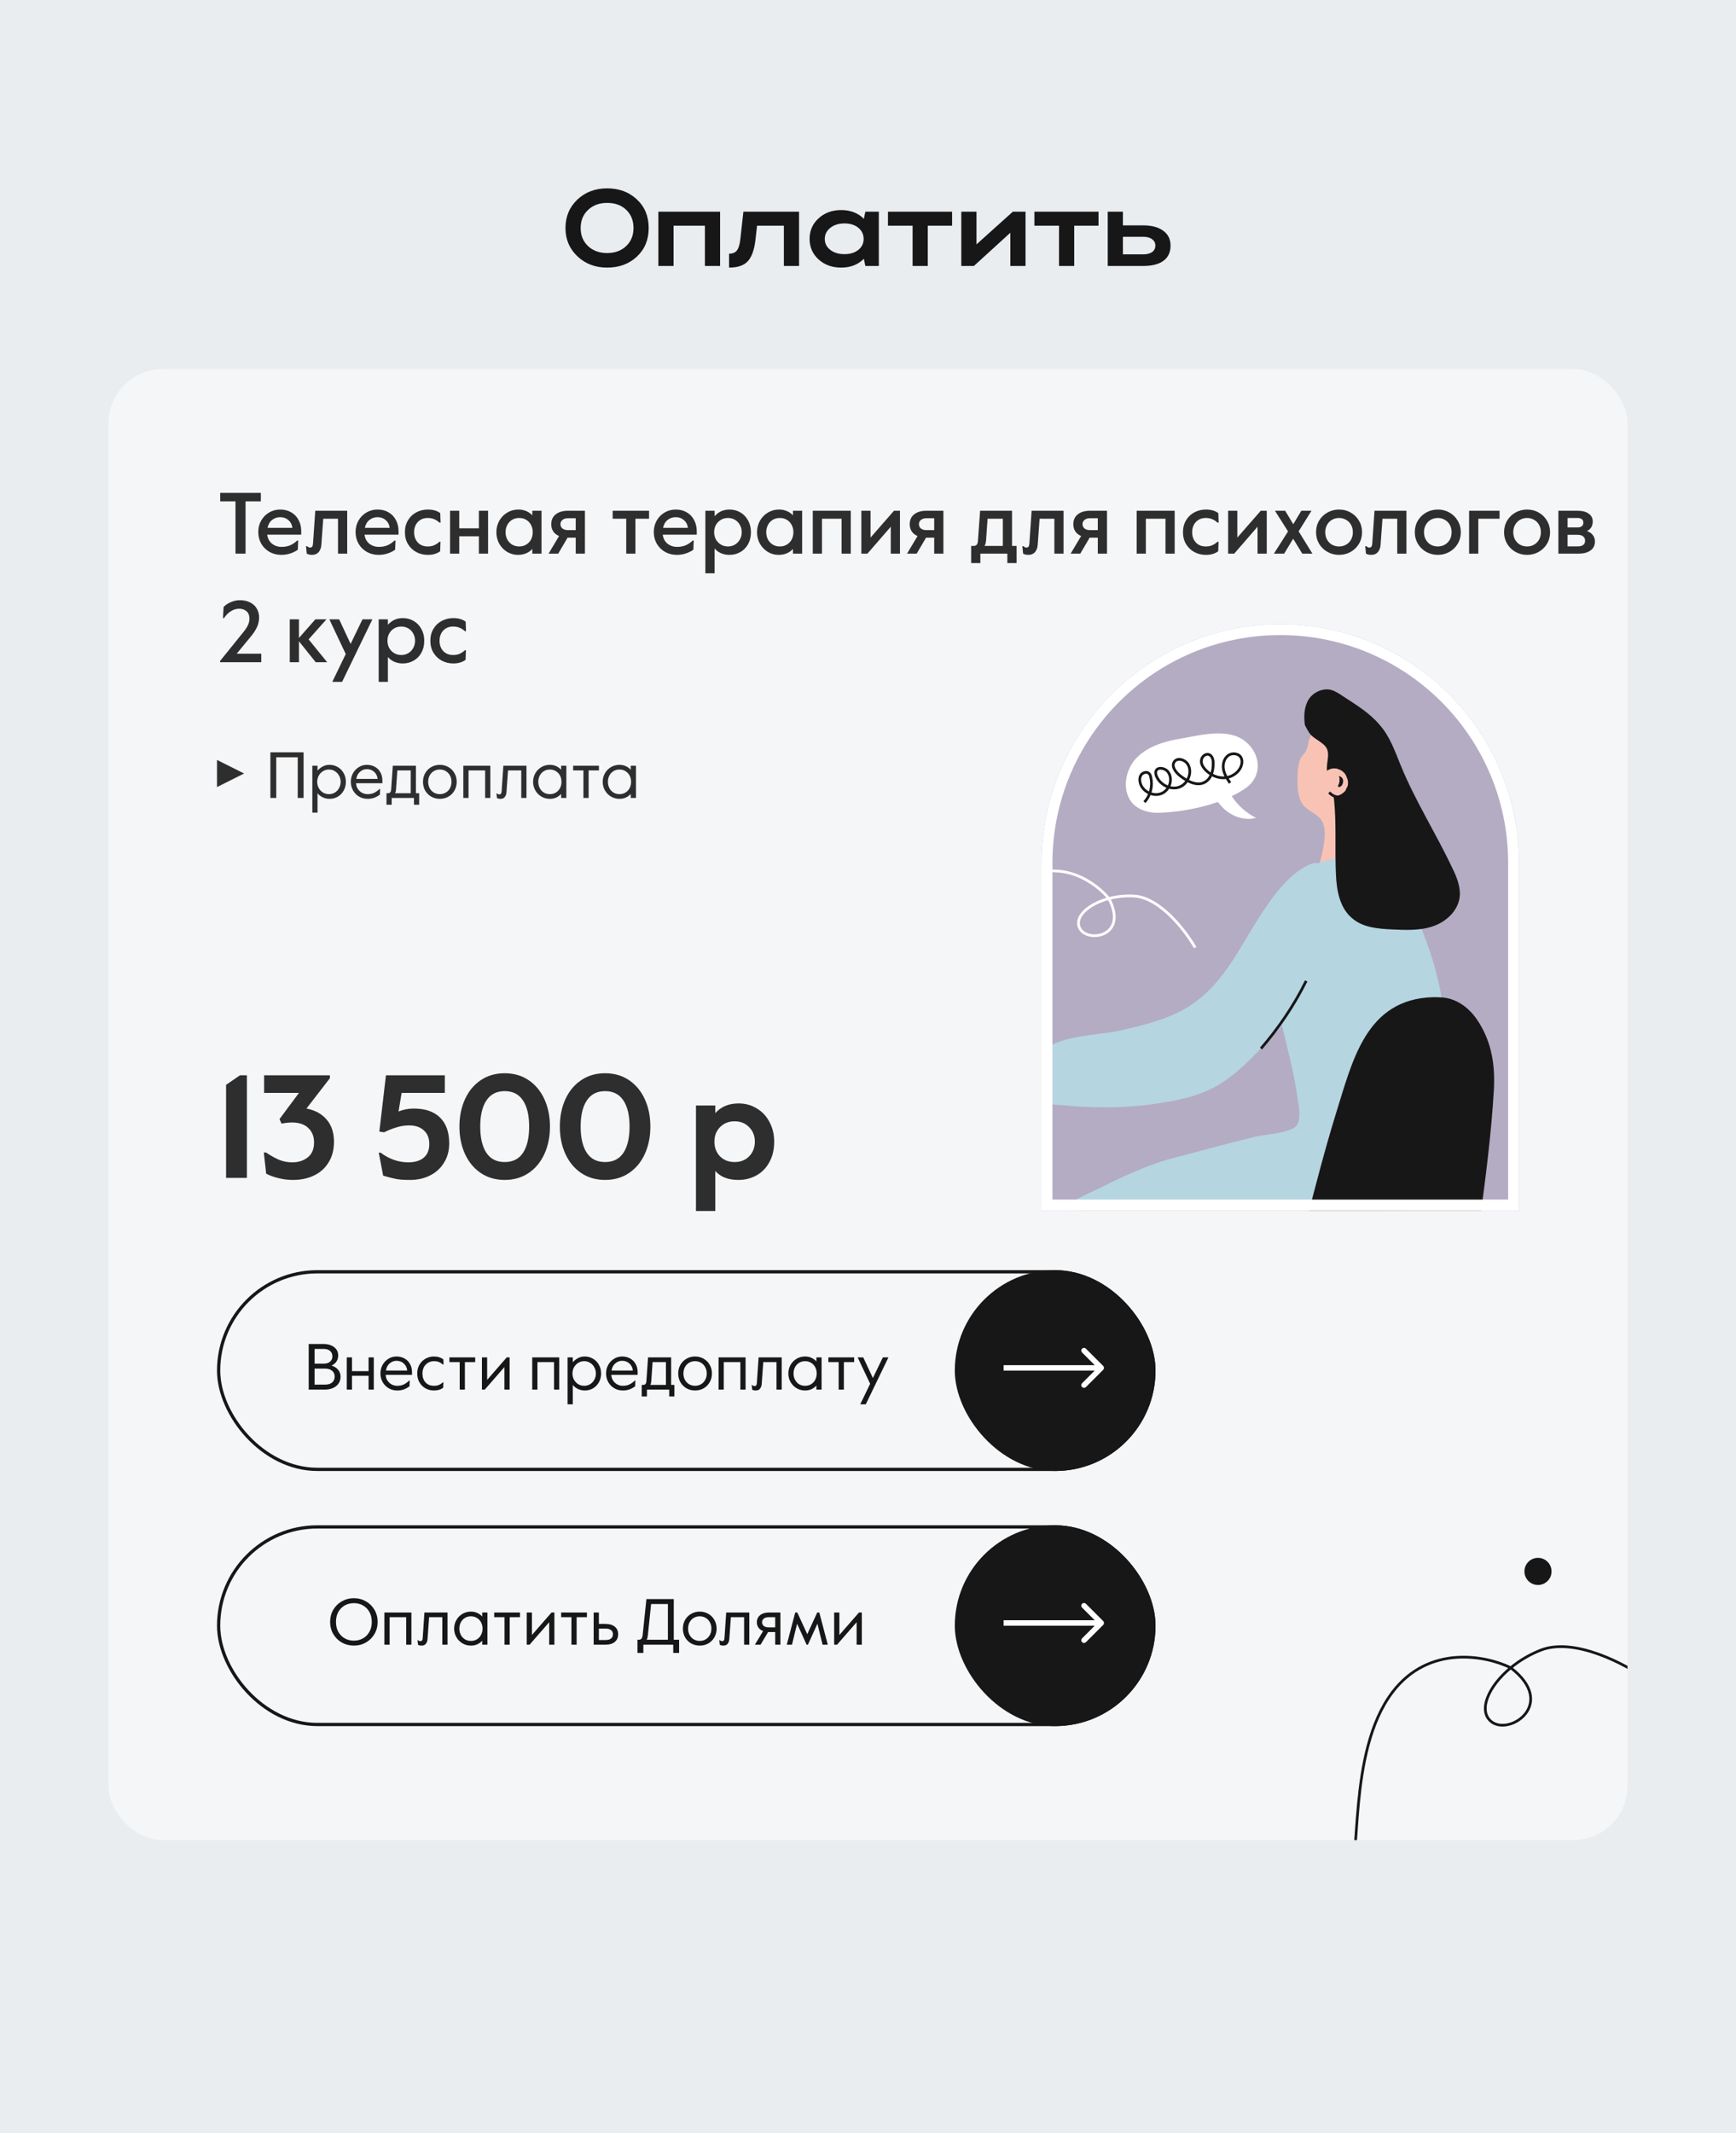<?xml version="1.0" encoding="UTF-8"?> <svg xmlns="http://www.w3.org/2000/svg" width="320" height="393" viewBox="0 0 320 393" fill="none"><rect x="0" y="0" width="320" height="393" fill="#808080" stroke="none"/> <g clip-path="url(#clip0_105_3)"> <rect width="320" height="3283" transform="translate(0 -2890)" fill="#EAEDF0"></rect> <path d="M104.234 42.02C104.234 39.913 104.961 38.167 106.414 36.78C107.881 35.393 109.714 34.7 111.914 34.7C114.128 34.7 115.954 35.38 117.394 36.74C118.848 38.087 119.574 39.847 119.574 42.02C119.574 44.167 118.848 45.92 117.394 47.28C115.954 48.627 114.128 49.3 111.914 49.3C109.728 49.3 107.901 48.607 106.434 47.22C104.968 45.833 104.234 44.1 104.234 42.02ZM107.034 42.02C107.034 43.367 107.488 44.473 108.394 45.34C109.314 46.193 110.488 46.62 111.914 46.62C113.354 46.62 114.521 46.193 115.414 45.34C116.321 44.487 116.774 43.38 116.774 42.02C116.774 40.633 116.328 39.513 115.434 38.66C114.541 37.807 113.368 37.38 111.914 37.38C110.474 37.38 109.301 37.813 108.394 38.68C107.488 39.533 107.034 40.647 107.034 42.02ZM121.358 39H132.738V49H129.938V41.58H124.158V49H121.358V39ZM136.47 44.04L137.03 39H147.29V49H144.49V41.58H139.55L139.25 44.24C139.024 46.093 138.544 47.4 137.81 48.16C137.09 48.92 135.95 49.3 134.39 49.3V46.74C135.044 46.74 135.524 46.54 135.83 46.14C136.15 45.727 136.364 45.027 136.47 44.04ZM161.994 49H159.514L159.234 47.68C158.154 48.76 156.761 49.3 155.054 49.3C153.388 49.3 152.001 48.8 150.894 47.8C149.788 46.787 149.234 45.527 149.234 44.02C149.234 42.487 149.788 41.22 150.894 40.22C152.001 39.207 153.388 38.7 155.054 38.7C156.788 38.7 158.181 39.24 159.234 40.32L159.514 39H161.994V49ZM152.034 44.02C152.034 44.833 152.374 45.507 153.054 46.04C153.734 46.56 154.601 46.82 155.654 46.82C156.708 46.82 157.561 46.56 158.214 46.04C158.868 45.52 159.194 44.847 159.194 44.02C159.194 43.18 158.868 42.493 158.214 41.96C157.561 41.427 156.708 41.16 155.654 41.16C154.601 41.16 153.734 41.433 153.054 41.98C152.374 42.513 152.034 43.193 152.034 44.02ZM168.221 49V41.58H163.681V39H175.501V41.58H171.021V49H168.221ZM189.038 49H186.238V42.88L179.518 49H177.198V39H179.998V45.02L186.698 39H189.038V49ZM195.213 49V41.58H190.673V39H202.493V41.58H198.013V49H195.213ZM204.19 39H206.99V41.52H210.69C212.277 41.52 213.517 41.847 214.41 42.5C215.317 43.153 215.77 44.067 215.77 45.24C215.77 46.467 215.337 47.4 214.47 48.04C213.617 48.68 212.357 49 210.69 49H204.19V39ZM212.97 45.24C212.97 44.747 212.763 44.353 212.35 44.06C211.95 43.767 211.397 43.62 210.69 43.62H206.99V46.86H210.69C211.41 46.86 211.97 46.72 212.37 46.44C212.77 46.147 212.97 45.747 212.97 45.24Z" fill="#171717"></path> <g clip-path="url(#clip1_105_3)"> <rect x="20" y="68" width="280" height="271" rx="10" fill="white" fill-opacity="0.5"></rect> <rect x="40.3" y="234.3" width="172.4" height="36.4" rx="18.2" stroke="#171717" stroke-width="0.6"></rect> <path d="M56.904 247.6H59.629C60.181 247.6 60.66 247.692 61.069 247.876C61.477 248.052 61.788 248.296 62.005 248.608C62.228 248.92 62.34 249.276 62.34 249.676C62.34 250.556 61.932 251.192 61.117 251.584C61.62 251.736 62.02 251.988 62.316 252.34C62.62 252.692 62.773 253.12 62.773 253.624C62.773 254.144 62.636 254.584 62.364 254.944C62.1 255.296 61.752 255.56 61.321 255.736C60.889 255.912 60.432 256 59.953 256H56.904V247.6ZM59.688 251.224C60.184 251.224 60.572 251.1 60.852 250.852C61.133 250.604 61.273 250.276 61.273 249.868C61.273 249.46 61.133 249.132 60.852 248.884C60.572 248.636 60.184 248.512 59.688 248.512H57.984V251.224H59.688ZM59.916 255.088C60.477 255.088 60.913 254.956 61.224 254.692C61.536 254.42 61.693 254.06 61.693 253.612C61.693 253.164 61.536 252.808 61.224 252.544C60.913 252.272 60.477 252.136 59.916 252.136H57.984V255.088H59.916ZM63.922 250.072H64.882V252.604H67.942V250.072H68.902V256H67.942V253.468H64.882V256H63.922V250.072ZM73.222 256.168C72.646 256.168 72.122 256.032 71.65 255.76C71.178 255.48 70.806 255.1 70.534 254.62C70.262 254.14 70.126 253.612 70.126 253.036C70.126 252.452 70.258 251.924 70.522 251.452C70.794 250.972 71.154 250.596 71.602 250.324C72.058 250.044 72.55 249.904 73.078 249.904C73.63 249.904 74.122 250.024 74.554 250.264C74.994 250.504 75.334 250.844 75.574 251.284C75.822 251.716 75.946 252.224 75.946 252.808V253.288H71.086C71.118 253.712 71.238 254.076 71.446 254.38C71.662 254.684 71.926 254.916 72.238 255.076C72.55 255.228 72.874 255.304 73.21 255.304C73.634 255.304 74.01 255.236 74.338 255.1C74.674 254.956 75.038 254.704 75.43 254.344H75.526L75.49 255.388C75.138 255.652 74.782 255.848 74.422 255.976C74.062 256.104 73.662 256.168 73.222 256.168ZM75.07 252.496C75.006 251.96 74.794 251.528 74.434 251.2C74.074 250.864 73.622 250.696 73.078 250.696C72.622 250.696 72.206 250.856 71.83 251.176C71.462 251.488 71.23 251.928 71.134 252.496H75.07ZM80.007 256.168C79.439 256.168 78.919 256.04 78.447 255.784C77.983 255.528 77.611 255.164 77.331 254.692C77.051 254.22 76.911 253.668 76.911 253.036C76.911 252.412 77.051 251.864 77.331 251.392C77.619 250.912 77.999 250.544 78.471 250.288C78.943 250.032 79.455 249.904 80.007 249.904C80.351 249.904 80.671 249.952 80.967 250.048C81.263 250.144 81.515 250.272 81.723 250.432L81.759 251.392H81.651C81.395 251.168 81.139 251.008 80.883 250.912C80.635 250.816 80.343 250.768 80.007 250.768C79.591 250.768 79.219 250.868 78.891 251.068C78.571 251.26 78.319 251.528 78.135 251.872C77.959 252.216 77.871 252.604 77.871 253.036C77.871 253.708 78.059 254.256 78.435 254.68C78.819 255.096 79.343 255.304 80.007 255.304C80.335 255.304 80.619 255.256 80.859 255.16C81.107 255.064 81.363 254.904 81.627 254.68H81.735L81.699 255.64C81.267 255.992 80.703 256.168 80.007 256.168ZM84.737 250.936H82.841V250.072H87.593V250.936H85.697V256H84.737V250.936ZM88.836 250.072H89.796V254.212L93.408 250.072H93.936V256H92.976V251.86L89.364 256H88.836V250.072ZM98.106 250.072H103.086V256H102.126V250.936H99.066V256H98.106V250.072ZM104.622 250.072H105.582V250.96C105.854 250.656 106.174 250.404 106.542 250.204C106.918 250.004 107.33 249.904 107.778 249.904C108.338 249.904 108.846 250.04 109.302 250.312C109.766 250.576 110.13 250.948 110.394 251.428C110.666 251.9 110.802 252.436 110.802 253.036C110.802 253.636 110.666 254.176 110.394 254.656C110.13 255.128 109.77 255.5 109.314 255.772C108.858 256.036 108.358 256.168 107.814 256.168C107.342 256.168 106.91 256.072 106.518 255.88C106.126 255.688 105.814 255.44 105.582 255.136V258.712H104.622V250.072ZM107.682 255.304C108.09 255.304 108.458 255.204 108.786 255.004C109.114 254.796 109.37 254.52 109.554 254.176C109.746 253.824 109.842 253.444 109.842 253.036C109.842 252.628 109.746 252.252 109.554 251.908C109.37 251.556 109.114 251.28 108.786 251.08C108.458 250.872 108.09 250.768 107.682 250.768C107.274 250.768 106.906 250.872 106.578 251.08C106.25 251.28 105.99 251.556 105.798 251.908C105.614 252.252 105.522 252.628 105.522 253.036C105.522 253.444 105.614 253.824 105.798 254.176C105.99 254.52 106.25 254.796 106.578 255.004C106.906 255.204 107.274 255.304 107.682 255.304ZM114.812 256.168C114.236 256.168 113.712 256.032 113.24 255.76C112.768 255.48 112.396 255.1 112.124 254.62C111.852 254.14 111.716 253.612 111.716 253.036C111.716 252.452 111.848 251.924 112.112 251.452C112.384 250.972 112.744 250.596 113.192 250.324C113.648 250.044 114.14 249.904 114.668 249.904C115.22 249.904 115.712 250.024 116.144 250.264C116.584 250.504 116.924 250.844 117.164 251.284C117.412 251.716 117.536 252.224 117.536 252.808V253.288H112.676C112.708 253.712 112.828 254.076 113.036 254.38C113.252 254.684 113.516 254.916 113.828 255.076C114.14 255.228 114.464 255.304 114.8 255.304C115.224 255.304 115.6 255.236 115.928 255.1C116.264 254.956 116.628 254.704 117.02 254.344H117.116L117.08 255.388C116.728 255.652 116.372 255.848 116.012 255.976C115.652 256.104 115.252 256.168 114.812 256.168ZM116.66 252.496C116.596 251.96 116.384 251.528 116.024 251.2C115.664 250.864 115.212 250.696 114.668 250.696C114.212 250.696 113.796 250.856 113.42 251.176C113.052 251.488 112.82 251.928 112.724 252.496H116.66ZM118.291 255.136H118.531C118.715 255.136 118.859 255.088 118.963 254.992C119.067 254.888 119.131 254.696 119.155 254.416L119.455 250.072H123.715V255.136H124.315V257.26H123.355V256H119.251V257.26H118.291V255.136ZM122.755 255.136V250.936H120.295L120.055 254.356C120.031 254.732 119.967 254.992 119.863 255.136H122.755ZM128.125 256.168C127.549 256.168 127.025 256.036 126.553 255.772C126.081 255.5 125.705 255.128 125.425 254.656C125.153 254.176 125.017 253.636 125.017 253.036C125.017 252.436 125.153 251.9 125.425 251.428C125.705 250.948 126.081 250.576 126.553 250.312C127.025 250.04 127.549 249.904 128.125 249.904C128.701 249.904 129.225 250.04 129.697 250.312C130.169 250.576 130.541 250.948 130.813 251.428C131.093 251.9 131.233 252.436 131.233 253.036C131.233 253.636 131.093 254.176 130.813 254.656C130.541 255.128 130.169 255.5 129.697 255.772C129.225 256.036 128.701 256.168 128.125 256.168ZM128.125 255.304C128.533 255.304 128.897 255.208 129.217 255.016C129.545 254.824 129.801 254.556 129.985 254.212C130.177 253.868 130.273 253.476 130.273 253.036C130.273 252.596 130.177 252.204 129.985 251.86C129.801 251.516 129.545 251.248 129.217 251.056C128.897 250.864 128.533 250.768 128.125 250.768C127.717 250.768 127.349 250.864 127.021 251.056C126.701 251.248 126.445 251.516 126.253 251.86C126.069 252.204 125.977 252.596 125.977 253.036C125.977 253.476 126.069 253.868 126.253 254.212C126.445 254.556 126.701 254.824 127.021 255.016C127.349 255.208 127.717 255.304 128.125 255.304ZM132.454 250.072H137.434V256H136.474V250.936H133.414V256H132.454V250.072ZM139.305 256.168C139.033 256.168 138.817 256.116 138.657 256.012L138.561 255.172H138.669C138.789 255.292 138.933 255.352 139.101 255.352C139.349 255.352 139.485 255.184 139.509 254.848L139.833 250.072H144.093V256H143.133V250.936H140.697L140.409 254.932C140.385 255.3 140.281 255.6 140.097 255.832C139.921 256.056 139.657 256.168 139.305 256.168ZM148.409 256.168C147.833 256.168 147.309 256.028 146.837 255.748C146.365 255.468 145.993 255.088 145.721 254.608C145.449 254.128 145.313 253.604 145.313 253.036C145.313 252.468 145.449 251.944 145.721 251.464C145.993 250.984 146.365 250.604 146.837 250.324C147.309 250.044 147.833 249.904 148.409 249.904C148.849 249.904 149.249 249.992 149.609 250.168C149.969 250.336 150.261 250.552 150.485 250.816V250.072H151.445V256H150.485V255.256C150.261 255.52 149.969 255.74 149.609 255.916C149.249 256.084 148.849 256.168 148.409 256.168ZM148.409 255.304C148.833 255.304 149.205 255.204 149.525 255.004C149.853 254.796 150.105 254.52 150.281 254.176C150.457 253.832 150.545 253.452 150.545 253.036C150.545 252.62 150.457 252.24 150.281 251.896C150.105 251.552 149.853 251.28 149.525 251.08C149.205 250.872 148.833 250.768 148.409 250.768C147.985 250.768 147.609 250.872 147.281 251.08C146.961 251.28 146.713 251.552 146.537 251.896C146.361 252.24 146.273 252.62 146.273 253.036C146.273 253.452 146.361 253.832 146.537 254.176C146.713 254.52 146.961 254.796 147.281 255.004C147.609 255.204 147.985 255.304 148.409 255.304ZM154.593 250.936H152.697V250.072H157.449V250.936H155.553V256H154.593V250.936ZM160.396 254.932L158.092 250.072H159.124L160.9 253.876L162.736 250.072H163.768L159.592 258.712H158.572L160.396 254.932Z" fill="#171717"></path> <rect x="176" y="234" width="37" height="37" rx="18.5" fill="#171717"></rect> <path d="M203.354 252.354C203.549 252.158 203.549 251.842 203.354 251.646L200.172 248.464C199.976 248.269 199.66 248.269 199.464 248.464C199.269 248.66 199.269 248.976 199.464 249.172L202.293 252L199.464 254.828C199.269 255.024 199.269 255.34 199.464 255.536C199.66 255.731 199.976 255.731 200.172 255.536L203.354 252.354ZM185 252.5H203V251.5H185V252.5Z" fill="white"></path> <rect x="40.3" y="281.3" width="172.4" height="36.4" rx="18.2" stroke="#171717" stroke-width="0.6"></rect> <path d="M65.231 303.168C64.423 303.168 63.683 302.98 63.011 302.604C62.347 302.22 61.819 301.696 61.427 301.032C61.043 300.368 60.851 299.624 60.851 298.8C60.851 297.976 61.043 297.232 61.427 296.568C61.819 295.904 62.347 295.384 63.011 295.008C63.683 294.624 64.423 294.432 65.231 294.432C66.039 294.432 66.775 294.624 67.439 295.008C68.111 295.384 68.639 295.904 69.023 296.568C69.415 297.232 69.611 297.976 69.611 298.8C69.611 299.624 69.415 300.368 69.023 301.032C68.639 301.696 68.111 302.22 67.439 302.604C66.775 302.98 66.039 303.168 65.231 303.168ZM65.231 302.256C65.847 302.256 66.403 302.116 66.899 301.836C67.403 301.556 67.799 301.156 68.087 300.636C68.383 300.116 68.531 299.504 68.531 298.8C68.531 298.096 68.383 297.484 68.087 296.964C67.799 296.444 67.403 296.044 66.899 295.764C66.403 295.484 65.847 295.344 65.231 295.344C64.615 295.344 64.055 295.484 63.551 295.764C63.055 296.044 62.659 296.444 62.363 296.964C62.075 297.484 61.931 298.096 61.931 298.8C61.931 299.504 62.075 300.116 62.363 300.636C62.659 301.156 63.055 301.556 63.551 301.836C64.055 302.116 64.615 302.256 65.231 302.256ZM70.854 297.072H75.834V303H74.874V297.936H71.814V303H70.854V297.072ZM77.706 303.168C77.434 303.168 77.218 303.116 77.058 303.012L76.962 302.172H77.07C77.19 302.292 77.334 302.352 77.502 302.352C77.75 302.352 77.886 302.184 77.91 301.848L78.234 297.072H82.494V303H81.534V297.936H79.098L78.81 301.932C78.786 302.3 78.682 302.6 78.498 302.832C78.322 303.056 78.058 303.168 77.706 303.168ZM86.81 303.168C86.234 303.168 85.71 303.028 85.238 302.748C84.766 302.468 84.394 302.088 84.122 301.608C83.85 301.128 83.714 300.604 83.714 300.036C83.714 299.468 83.85 298.944 84.122 298.464C84.394 297.984 84.766 297.604 85.238 297.324C85.71 297.044 86.234 296.904 86.81 296.904C87.25 296.904 87.65 296.992 88.01 297.168C88.37 297.336 88.662 297.552 88.886 297.816V297.072H89.846V303H88.886V302.256C88.662 302.52 88.37 302.74 88.01 302.916C87.65 303.084 87.25 303.168 86.81 303.168ZM86.81 302.304C87.234 302.304 87.606 302.204 87.926 302.004C88.254 301.796 88.506 301.52 88.682 301.176C88.858 300.832 88.946 300.452 88.946 300.036C88.946 299.62 88.858 299.24 88.682 298.896C88.506 298.552 88.254 298.28 87.926 298.08C87.606 297.872 87.234 297.768 86.81 297.768C86.386 297.768 86.01 297.872 85.682 298.08C85.362 298.28 85.114 298.552 84.938 298.896C84.762 299.24 84.674 299.62 84.674 300.036C84.674 300.452 84.762 300.832 84.938 301.176C85.114 301.52 85.362 301.796 85.682 302.004C86.01 302.204 86.386 302.304 86.81 302.304ZM92.993 297.936H91.097V297.072H95.849V297.936H93.953V303H92.993V297.936ZM97.092 297.072H98.052V301.212L101.664 297.072H102.192V303H101.232V298.86L97.62 303H97.092V297.072ZM105.333 297.936H103.437V297.072H108.189V297.936H106.293V303H105.333V297.936ZM109.432 297.072H110.392V299.172H111.532C112.332 299.172 112.932 299.344 113.332 299.688C113.74 300.024 113.944 300.488 113.944 301.08C113.944 301.672 113.74 302.14 113.332 302.484C112.932 302.828 112.332 303 111.532 303H109.432V297.072ZM111.652 302.136C112.084 302.136 112.412 302.044 112.636 301.86C112.868 301.676 112.984 301.416 112.984 301.08C112.984 300.744 112.868 300.488 112.636 300.312C112.412 300.128 112.084 300.036 111.652 300.036H110.392V302.136H111.652ZM117.511 302.088H117.751C117.975 302.088 118.143 302.016 118.255 301.872C118.367 301.72 118.439 301.464 118.471 301.104L119.155 294.6H124.195V302.088H125.179V304.524H124.099V303H118.591V304.524H117.511V302.088ZM123.115 302.088V295.512H120.019L119.443 301.044C119.419 301.316 119.387 301.536 119.347 301.704C119.315 301.864 119.263 301.992 119.191 302.088H123.115ZM128.986 303.168C128.41 303.168 127.886 303.036 127.414 302.772C126.942 302.5 126.566 302.128 126.286 301.656C126.014 301.176 125.878 300.636 125.878 300.036C125.878 299.436 126.014 298.9 126.286 298.428C126.566 297.948 126.942 297.576 127.414 297.312C127.886 297.04 128.41 296.904 128.986 296.904C129.562 296.904 130.086 297.04 130.558 297.312C131.03 297.576 131.402 297.948 131.674 298.428C131.954 298.9 132.094 299.436 132.094 300.036C132.094 300.636 131.954 301.176 131.674 301.656C131.402 302.128 131.03 302.5 130.558 302.772C130.086 303.036 129.562 303.168 128.986 303.168ZM128.986 302.304C129.394 302.304 129.758 302.208 130.078 302.016C130.406 301.824 130.662 301.556 130.846 301.212C131.038 300.868 131.134 300.476 131.134 300.036C131.134 299.596 131.038 299.204 130.846 298.86C130.662 298.516 130.406 298.248 130.078 298.056C129.758 297.864 129.394 297.768 128.986 297.768C128.578 297.768 128.21 297.864 127.882 298.056C127.562 298.248 127.306 298.516 127.114 298.86C126.93 299.204 126.838 299.596 126.838 300.036C126.838 300.476 126.93 300.868 127.114 301.212C127.306 301.556 127.562 301.824 127.882 302.016C128.21 302.208 128.578 302.304 128.986 302.304ZM133.334 303.168C133.062 303.168 132.846 303.116 132.686 303.012L132.59 302.172H132.698C132.818 302.292 132.962 302.352 133.13 302.352C133.378 302.352 133.514 302.184 133.538 301.848L133.862 297.072H138.122V303H137.162V297.936H134.726L134.438 301.932C134.414 302.3 134.31 302.6 134.126 302.832C133.95 303.056 133.686 303.168 133.334 303.168ZM140.663 300.492C140.295 300.348 140.011 300.136 139.811 299.856C139.611 299.576 139.511 299.248 139.511 298.872C139.511 298.328 139.711 297.892 140.111 297.564C140.511 297.236 141.055 297.072 141.743 297.072H143.855V303H142.895V300.672H141.587L140.195 303H139.151L140.663 300.492ZM142.895 299.808V297.936H141.647C141.279 297.936 140.991 298.024 140.783 298.2C140.575 298.368 140.471 298.592 140.471 298.872C140.471 299.144 140.575 299.368 140.783 299.544C140.991 299.72 141.279 299.808 141.647 299.808H142.895ZM146.585 297.072H146.969L148.805 301.068L150.641 297.072H151.025L152.585 303H151.625L150.677 299.136L148.925 303H148.685L146.933 299.136L145.985 303H145.025L146.585 297.072ZM153.764 297.072H154.724V301.212L158.336 297.072H158.864V303H157.904V298.86L154.292 303H153.764V297.072Z" fill="#171717"></path> <rect x="176" y="281" width="37" height="37" rx="18.5" fill="#171717"></rect> <path d="M203.354 299.354C203.549 299.158 203.549 298.842 203.354 298.646L200.172 295.464C199.976 295.269 199.66 295.269 199.464 295.464C199.269 295.66 199.269 295.976 199.464 296.172L202.293 299L199.464 301.828C199.269 302.024 199.269 302.34 199.464 302.536C199.66 302.731 199.976 302.731 200.172 302.536L203.354 299.354ZM185 299.5H203V298.5H185V299.5Z" fill="white"></path> <path d="M303.593 309.407C299.653 306.593 290.222 301.573 284.009 304.004C281.909 304.826 280.032 305.968 278.477 307.251M278.477 307.251C274.279 310.714 272.428 315.202 274.892 317.173C278.269 319.874 287.126 313.875 278.477 307.251ZM278.477 307.251C274.018 305.043 263.412 302.856 256.659 311.77C248.217 322.913 251.141 343.925 248.44 346.626" stroke="#171717" stroke-width="0.5"></path> <circle cx="2.5" cy="2.5" r="2.5" transform="matrix(-1 0 0 1 286 287)" fill="#171717"></circle> <g clip-path="url(#clip2_105_3)"> <path d="M192 159C192 134.699 211.699 115 236 115V115C260.301 115 280 134.699 280 159V223H192V159Z" fill="#B4ACC3"></path> <path d="M220.315 174.584C218.57 171.532 213.871 165.357 209.034 165.076C207.399 164.981 205.814 165.164 204.398 165.539M204.398 165.539C200.578 166.55 197.995 168.949 199.022 170.997C200.43 173.804 208.095 172.534 204.398 165.539ZM204.398 165.539C202.127 162.729 195.793 158.067 188.632 161.899C179.68 166.688 179.221 169.446 176.619 170.409C174.537 171.179 173.744 171.965 173.607 172.262" stroke="white" stroke-width="0.5"></path> <path d="M190.372 202.313C186.163 202.078 181.954 202.195 177.862 202.431C174.238 202.666 177.979 198.663 179.031 197.839C181.019 196.427 183.474 195.838 185.929 195.956C187.683 195.956 189.32 196.427 191.074 196.427C194.815 196.544 199.024 193.248 202.648 194.661C203.817 195.131 205.571 196.427 206.156 197.604C207.091 199.605 206.506 201.254 204.519 201.96C201.479 203.137 197.738 202.784 194.581 202.549C193.061 202.431 191.775 202.431 190.372 202.313Z" fill="#F8C3B5"></path> <path d="M172.718 289.435C172.835 289.082 171.315 287.905 171.432 287.434C176.81 269.303 184.994 251.054 191.307 233.277C193.412 227.39 196.569 223.505 202.648 221.386C205.805 220.326 209.195 219.973 212.469 219.738C220.887 219.031 229.422 218.325 237.84 217.618C244.27 217.147 253.857 216.441 258.066 222.681C261.924 228.332 259.235 239.634 254.442 244.226C249.297 249.053 241.698 246.698 235.618 246.227C225.213 245.403 214.574 242.931 204.753 239.281C206.623 239.988 196.452 261.886 195.399 263.887C190.84 272.011 177.628 291.437 176.342 292.025C175.056 292.614 174.238 291.201 173.653 289.906C173.419 289.553 172.601 290.024 172.718 289.435Z" fill="#F8C3B5"></path> <path d="M255.611 146.508C255.611 145.331 255.494 144.036 255.377 142.858C254.792 138.62 252.454 135.794 249.297 133.086C248.128 132.145 246.725 131.438 245.322 131.556C243.685 131.674 242.633 133.557 241.932 134.97C241.698 135.441 241.347 136.03 241.23 136.618C241.113 137.207 240.996 137.913 240.646 138.502C240.412 138.855 240.061 139.208 239.827 139.562C239.477 140.15 239.36 140.974 239.243 141.681C239.126 143.447 239.009 146.037 239.827 147.685C240.763 149.687 243.452 149.687 244.036 152.159C244.738 154.749 242.984 159.929 242.282 162.52C242.166 162.99 241.581 163.344 241.815 163.815C241.932 164.168 242.282 164.403 242.633 164.639C244.504 165.934 246.491 167.818 248.947 167.818C250.233 167.818 251.402 167.229 252.571 167.111C253.857 166.993 254.792 166.876 255.962 166.169C256.078 166.052 256.312 165.934 256.312 165.816C256.429 165.581 256.312 165.345 256.312 165.11C254.792 158.988 255.845 152.63 255.611 146.508Z" fill="#F8C3B5"></path> <path d="M210.248 294.145C208.026 283.666 205.688 268.479 203.583 257.647C201.596 247.169 199.258 236.927 199.608 226.213C199.725 223.976 200.544 221.504 202.297 220.091C203.233 219.384 204.402 219.031 205.571 218.678C214.457 216.323 223.693 216.559 232.812 216.794C240.646 217.03 248.83 216.559 256.663 217.501C256.897 219.973 255.728 223.27 253.623 224.8C251.986 225.977 249.882 226.213 247.894 226.331C240.762 226.919 233.514 227.861 226.499 229.038C224.161 229.392 221.588 230.098 219.367 230.804C216.678 231.746 216.795 231.04 216.561 234.101C216.444 235.985 217.263 237.986 217.613 239.752C221.471 255.528 219.601 278.722 216.795 294.498C216.444 296.499 214.807 295.086 212.82 294.38C212.001 294.262 210.365 294.38 210.248 294.145Z" fill="#F8C3B5"></path> <path d="M265.9 200.312C264.965 206.198 263.094 211.732 260.99 217.265C259.119 222.092 257.248 227.037 253.975 231.158C249.649 236.456 243.102 239.046 237.022 241.518C233.631 242.931 229.539 243.402 225.915 244.108C221.706 244.932 214.574 247.405 210.599 245.168C208.962 244.226 207.676 242.578 206.507 241.047C202.298 235.278 199.025 228.921 196.569 222.21C196.452 221.739 202.415 219.031 203.35 218.56C206.858 216.794 211.534 214.675 215.276 213.615C220.537 212.203 225.798 210.79 231.059 209.495C232.696 209.024 237.84 208.788 239.009 207.376C239.945 206.198 239.36 203.373 239.126 202.078C238.074 193.13 232.228 178.296 234.567 168.995C236.32 162.049 240.529 158.752 248.363 157.81C256.781 156.751 260.639 167.347 262.977 173.586C266.134 182.063 267.303 191.364 265.9 200.312Z" fill="#B5D5E1"></path> <path d="M262.743 246.934C261.691 247.993 260.404 248.464 259.001 249.171C247.778 255.175 227.551 251.408 212.586 249.053C208.845 248.464 207.559 245.05 210.716 242.46C217.73 236.927 226.382 233.983 234.8 231.158C236.788 230.451 238.775 229.745 239.827 227.979C240.295 227.272 240.529 226.448 240.646 225.624C242.4 218.796 244.153 211.967 246.258 205.139C249.298 195.485 251.753 184.065 264.146 183.711C265.315 183.711 266.601 183.711 267.77 184.182C269.758 184.889 271.394 186.419 272.564 188.303C275.019 192.188 275.603 196.309 275.37 200.783C274.902 208.788 273.85 216.912 272.797 224.8C271.511 233.041 268.822 240.929 262.743 246.934Z" fill="#171717"></path> <path d="M241.23 128.848C242.049 127.553 243.802 126.729 245.322 127.082C246.141 127.317 246.842 127.788 247.544 128.259C249.882 129.79 252.454 131.32 254.325 133.557C256.195 135.677 257.131 138.384 258.183 140.974C260.872 147.567 264.73 153.572 267.77 160.047C268.588 161.695 269.29 163.579 269.056 165.345C268.705 167.818 266.601 169.819 264.146 170.643C261.807 171.467 259.118 171.349 256.663 171.232C253.974 171.114 251.168 170.879 249.18 169.113C246.959 167.229 246.374 164.05 246.258 161.107C246.024 156.515 246.374 151.924 245.907 147.332C245.673 145.448 244.971 143.8 244.621 142.034C244.387 140.386 245.439 138.62 244.153 137.325C243.452 136.618 242.399 136.147 241.698 135.441C241.23 134.97 240.879 134.264 240.529 133.557C240.295 131.909 240.412 130.143 241.23 128.848Z" fill="#171717"></path> <path d="M192.848 193.34C194.896 190.943 202.849 190.584 205.861 189.985C211.162 188.787 216.584 187.588 220.801 184.233C226.584 179.8 229.355 172.73 233.452 166.979C235.38 164.103 237.91 160.987 241.043 159.43C245.742 157.033 246.585 165.301 246.946 168.416C246.946 168.776 247.067 169.255 246.946 169.615C246.344 172.251 246.103 175.127 245.501 177.883C244.657 181.238 243.452 182.436 240.922 184.473C237.79 187.109 235.139 190.224 232.368 193.22C230.078 195.616 227.789 197.893 224.898 199.69C221.283 201.967 216.825 202.806 212.608 203.405C208.27 204.004 203.933 204.124 199.595 203.884C198.511 203.884 197.547 203.764 196.463 203.645C195.499 203.525 193.33 203.764 192.848 202.686C192.246 201.248 192.246 199.331 192.005 197.893C192.005 196.455 191.884 194.658 192.848 193.34Z" fill="#B5D5E1"></path> <path d="M243.803 143.094C243.92 142.74 244.037 142.505 244.271 142.269C244.387 142.152 244.621 142.034 244.738 141.916C245.089 141.681 245.557 141.563 245.907 141.563C246.141 141.563 246.375 141.563 246.609 141.681C247.077 141.799 247.427 142.034 247.661 142.269L247.778 142.387C248.012 142.623 248.129 142.858 248.246 143.211C248.363 143.447 248.479 143.8 248.479 144.153C248.479 144.506 248.479 144.86 248.246 145.095C248.129 145.448 248.012 145.684 247.778 145.919C247.661 146.037 247.427 146.155 247.31 146.272C246.96 146.508 246.492 146.626 246.141 146.626C245.907 146.626 245.674 146.626 245.44 146.508C244.972 146.39 244.621 146.155 244.387 145.919L244.271 145.801C244.037 145.566 243.92 145.331 243.803 144.977C243.686 144.742 243.569 144.389 243.569 144.035C243.569 143.682 243.686 143.447 243.803 143.094Z" fill="#F8C3B5"></path> <path d="M246.587 144.905C246.67 144.809 246.67 144.619 246.753 144.524C246.753 144.428 246.836 144.428 246.836 144.333C246.836 144.143 246.919 144.047 246.919 143.857C246.919 143.762 246.919 143.667 246.919 143.476V143.381C246.919 143.286 246.836 143.095 246.753 143C247.085 143 247.334 143.19 247.5 143.476C247.667 143.857 247.584 144.333 247.334 144.714C247.251 144.809 247.085 144.905 246.919 145C246.836 145 246.67 144.905 246.587 144.905Z" fill="#171717"></path> <path d="M246.754 146.824C246.052 146.824 245.468 146.471 245 146" stroke="#171717" stroke-width="0.5" stroke-miterlimit="10"></path> <path d="M232.438 193.175C235.715 189.373 238.581 185.153 240.77 180.715" stroke="#171717" stroke-width="0.5" stroke-miterlimit="10"></path> <path d="M209.633 139.499C211.775 137.383 214.837 136.531 217.816 136.042C221.38 135.412 226.517 134.06 229.604 136.63C232.401 138.928 232.793 142.947 229.614 145.198C228.839 145.728 227.998 146.216 227.038 146.676C228.18 148.401 229.749 149.794 231.534 150.678C229.95 151.117 228.174 150.745 226.786 149.879C225.874 149.356 225.124 148.566 224.48 147.749C220.844 149.025 216.668 149.688 213.361 149.742C211.621 149.761 209.793 149.173 208.635 147.852C206.716 145.458 207.438 141.627 209.633 139.499Z" fill="white"></path> <path d="M226.738 144.243C226.22 143.484 225.689 142.673 225.519 141.719C225.361 140.818 225.617 139.762 226.383 139.19C227.148 138.619 228.432 138.807 228.803 139.657C228.943 140.01 228.965 140.337 228.892 140.741C228.644 142.071 227.314 143.11 225.945 143.274C224.575 143.438 223.192 142.832 222.226 141.849C221.77 141.351 221.342 140.736 221.46 140.045C221.524 139.366 222.277 138.743 222.909 139.033C223.476 139.283 223.649 140.015 223.626 140.628C223.658 141.946 223.275 143.42 222.137 144.081C220.703 144.923 218.901 143.976 217.591 142.966C216.7 142.297 215.791 141.079 216.547 140.234C217.128 139.597 218.277 139.928 218.837 140.622C219.902 142.023 219.107 144.369 217.398 145.001C215.69 145.634 213.666 144.464 213.108 142.83C213.059 142.621 212.997 142.36 213.054 142.125C213.294 141.239 214.697 141.453 215.256 142.147C216.284 143.391 215.665 145.529 214.129 146.176C212.592 146.822 210.618 145.861 210.18 144.254C210.055 143.731 210.038 143.183 210.377 142.715C210.729 142.298 211.422 142.132 211.787 142.485C211.997 142.656 212.059 142.917 212.121 143.179C212.506 144.799 212.079 146.559 210.958 147.768" fill="white"></path> <path d="M226.738 144.243C226.22 143.484 225.689 142.673 225.519 141.719C225.361 140.818 225.617 139.762 226.383 139.19C227.148 138.619 228.432 138.807 228.803 139.657C228.943 140.01 228.965 140.337 228.892 140.741C228.644 142.071 227.314 143.11 225.945 143.274C224.575 143.438 223.192 142.832 222.226 141.849C221.77 141.351 221.342 140.736 221.46 140.045C221.524 139.366 222.277 138.743 222.909 139.033C223.476 139.283 223.649 140.015 223.626 140.628C223.658 141.946 223.275 143.42 222.137 144.081C220.703 144.923 218.901 143.976 217.591 142.966C216.7 142.297 215.791 141.079 216.547 140.234C217.128 139.597 218.277 139.928 218.837 140.622C219.902 142.023 219.107 144.369 217.398 145.001C215.69 145.634 213.666 144.464 213.108 142.83C213.059 142.621 212.997 142.36 213.054 142.125C213.294 141.239 214.697 141.453 215.256 142.147C216.284 143.391 215.665 145.529 214.129 146.176C212.592 146.822 210.618 145.861 210.18 144.254C210.055 143.731 210.038 143.183 210.377 142.715C210.729 142.298 211.422 142.132 211.787 142.485C211.997 142.656 212.059 142.917 212.121 143.179C212.506 144.799 212.079 146.559 210.958 147.768" stroke="#171717" stroke-width="0.5" stroke-miterlimit="10"></path> </g> <path d="M279 159V222H193V159C193 135.252 212.252 116 236 116C259.748 116 279 135.252 279 159Z" stroke="white" stroke-width="2"></path> <path d="M43.408 92.368H40.592V90.8H48.08V92.368H45.264V102H43.408V92.368ZM51.863 102.224C51.063 102.224 50.337 102.043 49.687 101.68C49.036 101.307 48.524 100.8 48.151 100.16C47.788 99.509 47.607 98.795 47.607 98.016C47.607 97.248 47.783 96.549 48.135 95.92C48.498 95.28 48.988 94.779 49.607 94.416C50.225 94.053 50.913 93.872 51.671 93.872C52.439 93.872 53.116 94.048 53.703 94.4C54.289 94.741 54.737 95.216 55.047 95.824C55.367 96.432 55.527 97.109 55.527 97.856V98.496H49.255C49.351 99.211 49.644 99.765 50.135 100.16C50.636 100.555 51.233 100.752 51.927 100.752C52.45 100.752 52.94 100.667 53.399 100.496C53.858 100.315 54.322 100.011 54.791 99.584H54.967L54.903 101.28C53.964 101.909 52.951 102.224 51.863 102.224ZM53.895 97.248C53.82 96.651 53.575 96.176 53.159 95.824C52.754 95.461 52.242 95.28 51.623 95.28C51.079 95.28 50.588 95.451 50.151 95.792C49.724 96.133 49.447 96.619 49.319 97.248H53.895ZM57.489 102.224C57.308 102.224 57.132 102.203 56.961 102.16C56.791 102.117 56.652 102.064 56.545 102L56.401 100.624H56.625C56.785 100.795 56.967 100.88 57.169 100.88C57.489 100.88 57.665 100.645 57.697 100.176L58.113 94.096H64.001V102H62.305V95.568H59.585L59.233 100.4C59.191 100.955 59.02 101.397 58.721 101.728C58.433 102.059 58.023 102.224 57.489 102.224ZM69.8 102.224C69 102.224 68.275 102.043 67.624 101.68C66.974 101.307 66.462 100.8 66.088 100.16C65.726 99.509 65.544 98.795 65.544 98.016C65.544 97.248 65.72 96.549 66.072 95.92C66.435 95.28 66.926 94.779 67.544 94.416C68.163 94.053 68.851 93.872 69.608 93.872C70.376 93.872 71.054 94.048 71.64 94.4C72.227 94.741 72.675 95.216 72.984 95.824C73.304 96.432 73.464 97.109 73.464 97.856V98.496H67.192C67.288 99.211 67.582 99.765 68.072 100.16C68.574 100.555 69.171 100.752 69.864 100.752C70.387 100.752 70.878 100.667 71.336 100.496C71.795 100.315 72.259 100.011 72.728 99.584H72.904L72.84 101.28C71.902 101.909 70.888 102.224 69.8 102.224ZM71.832 97.248C71.758 96.651 71.512 96.176 71.096 95.824C70.691 95.461 70.179 95.28 69.56 95.28C69.016 95.28 68.526 95.451 68.088 95.792C67.662 96.133 67.384 96.619 67.256 97.248H71.832ZM78.846 102.224C78.089 102.224 77.39 102.053 76.75 101.712C76.11 101.371 75.598 100.885 75.214 100.256C74.83 99.627 74.638 98.891 74.638 98.048C74.638 97.205 74.83 96.469 75.214 95.84C75.598 95.2 76.11 94.715 76.75 94.384C77.401 94.043 78.1 93.872 78.846 93.872C79.796 93.872 80.564 94.091 81.15 94.528L81.214 96.288H81.022C80.67 95.979 80.323 95.76 79.982 95.632C79.651 95.493 79.273 95.424 78.846 95.424C78.1 95.424 77.492 95.669 77.022 96.16C76.564 96.651 76.334 97.28 76.334 98.048C76.334 98.816 76.558 99.445 77.006 99.936C77.465 100.427 78.078 100.672 78.846 100.672C79.262 100.672 79.635 100.608 79.966 100.48C80.308 100.341 80.654 100.117 81.006 99.808H81.198L81.134 101.552C80.558 102 79.796 102.224 78.846 102.224ZM82.96 94.096H84.656V97.328H88.272V94.096H89.968V102H88.272V98.8H84.656V102H82.96V94.096ZM95.481 102.224C94.778 102.224 94.121 102.048 93.513 101.696C92.906 101.333 92.415 100.832 92.041 100.192C91.679 99.552 91.498 98.837 91.498 98.048C91.498 97.291 91.674 96.592 92.025 95.952C92.388 95.312 92.879 94.805 93.498 94.432C94.116 94.059 94.799 93.872 95.546 93.872C96.1 93.872 96.602 93.973 97.049 94.176C97.498 94.379 97.855 94.635 98.121 94.944V94.096H99.817V102H98.121V101.136C97.439 101.861 96.559 102.224 95.481 102.224ZM95.706 100.672C96.207 100.672 96.644 100.555 97.017 100.32C97.401 100.085 97.695 99.771 97.897 99.376C98.1 98.971 98.201 98.528 98.201 98.048C98.201 97.568 98.1 97.131 97.897 96.736C97.695 96.331 97.401 96.011 97.017 95.776C96.644 95.541 96.207 95.424 95.706 95.424C95.204 95.424 94.761 95.541 94.377 95.776C93.993 96.011 93.7 96.331 93.498 96.736C93.295 97.131 93.194 97.568 93.194 98.048C93.194 98.528 93.295 98.971 93.498 99.376C93.711 99.771 94.004 100.085 94.377 100.32C94.761 100.555 95.204 100.672 95.706 100.672ZM103.053 98.752C102.594 98.56 102.237 98.277 101.981 97.904C101.736 97.531 101.613 97.088 101.613 96.576C101.613 95.797 101.89 95.189 102.445 94.752C103 94.315 103.741 94.096 104.669 94.096H107.821V102H106.125V99.056H104.621L102.893 102H101.117L103.053 98.752ZM106.125 97.664V95.472H104.685C104.28 95.472 103.949 95.573 103.693 95.776C103.437 95.968 103.309 96.235 103.309 96.576C103.309 96.907 103.437 97.173 103.693 97.376C103.949 97.568 104.28 97.664 104.685 97.664H106.125ZM115.433 95.568H112.937V94.096H119.641V95.568H117.129V102H115.433V95.568ZM124.769 102.224C123.969 102.224 123.244 102.043 122.593 101.68C121.942 101.307 121.43 100.8 121.057 100.16C120.694 99.509 120.513 98.795 120.513 98.016C120.513 97.248 120.689 96.549 121.041 95.92C121.404 95.28 121.894 94.779 122.513 94.416C123.132 94.053 123.82 93.872 124.577 93.872C125.345 93.872 126.022 94.048 126.609 94.4C127.196 94.741 127.644 95.216 127.953 95.824C128.273 96.432 128.433 97.109 128.433 97.856V98.496H122.161C122.257 99.211 122.55 99.765 123.041 100.16C123.542 100.555 124.14 100.752 124.833 100.752C125.356 100.752 125.846 100.667 126.305 100.496C126.764 100.315 127.228 100.011 127.697 99.584H127.873L127.809 101.28C126.87 101.909 125.857 102.224 124.769 102.224ZM126.801 97.248C126.726 96.651 126.481 96.176 126.065 95.824C125.66 95.461 125.148 95.28 124.529 95.28C123.985 95.28 123.494 95.451 123.057 95.792C122.63 96.133 122.353 96.619 122.225 97.248H126.801ZM130.023 94.096H131.719V95.104C132.039 94.731 132.428 94.432 132.887 94.208C133.356 93.984 133.879 93.872 134.455 93.872C135.202 93.872 135.874 94.048 136.471 94.4C137.079 94.752 137.554 95.248 137.895 95.888C138.247 96.517 138.423 97.237 138.423 98.048C138.423 98.88 138.247 99.616 137.895 100.256C137.543 100.885 137.063 101.371 136.455 101.712C135.858 102.053 135.196 102.224 134.471 102.224C133.884 102.224 133.351 102.117 132.871 101.904C132.402 101.691 132.018 101.403 131.719 101.04V105.616H130.023V94.096ZM134.183 100.672C134.674 100.672 135.111 100.555 135.495 100.32C135.879 100.085 136.178 99.771 136.391 99.376C136.615 98.971 136.727 98.528 136.727 98.048C136.727 97.557 136.615 97.115 136.391 96.72C136.178 96.315 135.879 96 135.495 95.776C135.111 95.541 134.674 95.424 134.183 95.424C133.692 95.424 133.255 95.541 132.871 95.776C132.487 96 132.183 96.315 131.959 96.72C131.746 97.115 131.639 97.557 131.639 98.048C131.639 98.528 131.746 98.971 131.959 99.376C132.183 99.771 132.487 100.085 132.871 100.32C133.255 100.555 133.692 100.672 134.183 100.672ZM143.528 102.224C142.824 102.224 142.168 102.048 141.56 101.696C140.952 101.333 140.462 100.832 140.088 100.192C139.726 99.552 139.544 98.837 139.544 98.048C139.544 97.291 139.72 96.592 140.072 95.952C140.435 95.312 140.926 94.805 141.544 94.432C142.163 94.059 142.846 93.872 143.592 93.872C144.147 93.872 144.648 93.973 145.096 94.176C145.544 94.379 145.902 94.635 146.168 94.944V94.096H147.864V102H146.168V101.136C145.486 101.861 144.606 102.224 143.528 102.224ZM143.752 100.672C144.254 100.672 144.691 100.555 145.064 100.32C145.448 100.085 145.742 99.771 145.944 99.376C146.147 98.971 146.248 98.528 146.248 98.048C146.248 97.568 146.147 97.131 145.944 96.736C145.742 96.331 145.448 96.011 145.064 95.776C144.691 95.541 144.254 95.424 143.752 95.424C143.251 95.424 142.808 95.541 142.424 95.776C142.04 96.011 141.747 96.331 141.544 96.736C141.342 97.131 141.24 97.568 141.24 98.048C141.24 98.528 141.342 98.971 141.544 99.376C141.758 99.771 142.051 100.085 142.424 100.32C142.808 100.555 143.251 100.672 143.752 100.672ZM149.82 94.096H156.828V102H155.132V95.568H151.516V102H149.82V94.096ZM158.773 94.096H160.469V99.04L164.789 94.096H165.893V102H164.197V97.04L159.893 102H158.773V94.096ZM169.131 98.752C168.672 98.56 168.315 98.277 168.059 97.904C167.814 97.531 167.691 97.088 167.691 96.576C167.691 95.797 167.968 95.189 168.523 94.752C169.078 94.315 169.819 94.096 170.747 94.096H173.899V102H172.203V99.056H170.699L168.971 102H167.195L169.131 98.752ZM172.203 97.664V95.472H170.763C170.358 95.472 170.027 95.573 169.771 95.776C169.515 95.968 169.387 96.235 169.387 96.576C169.387 96.907 169.515 97.173 169.771 97.376C170.027 97.568 170.358 97.664 170.763 97.664H172.203ZM179.015 100.576H179.447C179.692 100.576 179.884 100.507 180.023 100.368C180.161 100.229 180.241 99.989 180.263 99.648L180.663 94.096H186.551V100.576H187.383V103.728H185.687V102H180.711V103.728H179.015V100.576ZM184.855 100.576V95.568H182.039L181.783 99.296C181.761 99.637 181.724 99.909 181.671 100.112C181.628 100.304 181.564 100.459 181.479 100.576H184.855ZM189.536 102.224C189.355 102.224 189.179 102.203 189.008 102.16C188.837 102.117 188.699 102.064 188.592 102L188.448 100.624H188.672C188.832 100.795 189.013 100.88 189.216 100.88C189.536 100.88 189.712 100.645 189.744 100.176L190.16 94.096H196.048V102H194.352V95.568H191.632L191.28 100.4C191.237 100.955 191.067 101.397 190.768 101.728C190.48 102.059 190.069 102.224 189.536 102.224ZM199.287 98.752C198.829 98.56 198.471 98.277 198.215 97.904C197.97 97.531 197.847 97.088 197.847 96.576C197.847 95.797 198.125 95.189 198.679 94.752C199.234 94.315 199.975 94.096 200.903 94.096H204.055V102H202.359V99.056H200.855L199.127 102H197.351L199.287 98.752ZM202.359 97.664V95.472H200.919C200.514 95.472 200.183 95.573 199.927 95.776C199.671 95.968 199.543 96.235 199.543 96.576C199.543 96.907 199.671 97.173 199.927 97.376C200.183 97.568 200.514 97.664 200.919 97.664H202.359ZM209.523 94.096H216.531V102H214.835V95.568H211.219V102H209.523V94.096ZM222.268 102.224C221.511 102.224 220.812 102.053 220.172 101.712C219.532 101.371 219.02 100.885 218.636 100.256C218.252 99.627 218.06 98.891 218.06 98.048C218.06 97.205 218.252 96.469 218.636 95.84C219.02 95.2 219.532 94.715 220.172 94.384C220.823 94.043 221.521 93.872 222.268 93.872C223.217 93.872 223.985 94.091 224.572 94.528L224.636 96.288H224.444C224.092 95.979 223.745 95.76 223.404 95.632C223.073 95.493 222.695 95.424 222.268 95.424C221.521 95.424 220.913 95.669 220.444 96.16C219.985 96.651 219.756 97.28 219.756 98.048C219.756 98.816 219.98 99.445 220.428 99.936C220.887 100.427 221.5 100.672 222.268 100.672C222.684 100.672 223.057 100.608 223.388 100.48C223.729 100.341 224.076 100.117 224.428 99.808H224.62L224.556 101.552C223.98 102 223.217 102.224 222.268 102.224ZM226.382 94.096H228.078V99.04L232.398 94.096H233.502V102H231.806V97.04L227.502 102H226.382V94.096ZM237.428 97.904L235.012 94.096H236.9L238.388 96.576L239.876 94.096H241.748L239.38 97.888L241.924 102H240.052L238.372 99.248L236.708 102H234.82L237.428 97.904ZM246.831 102.224C246.063 102.224 245.354 102.043 244.703 101.68C244.053 101.317 243.535 100.816 243.151 100.176C242.778 99.536 242.591 98.827 242.591 98.048C242.591 97.259 242.778 96.549 243.151 95.92C243.535 95.28 244.053 94.779 244.703 94.416C245.354 94.053 246.063 93.872 246.831 93.872C247.61 93.872 248.319 94.053 248.959 94.416C249.61 94.779 250.122 95.28 250.495 95.92C250.879 96.549 251.071 97.259 251.071 98.048C251.071 98.837 250.879 99.552 250.495 100.192C250.122 100.821 249.61 101.317 248.959 101.68C248.319 102.043 247.61 102.224 246.831 102.224ZM246.831 100.672C247.301 100.672 247.727 100.565 248.111 100.352C248.506 100.128 248.815 99.819 249.039 99.424C249.263 99.019 249.375 98.56 249.375 98.048C249.375 97.536 249.263 97.083 249.039 96.688C248.815 96.283 248.506 95.973 248.111 95.76C247.727 95.536 247.301 95.424 246.831 95.424C246.362 95.424 245.93 95.536 245.535 95.76C245.151 95.973 244.847 96.283 244.623 96.688C244.399 97.083 244.287 97.536 244.287 98.048C244.287 98.56 244.399 99.019 244.623 99.424C244.847 99.819 245.151 100.128 245.535 100.352C245.93 100.565 246.362 100.672 246.831 100.672ZM252.739 102.224C252.558 102.224 252.382 102.203 252.211 102.16C252.04 102.117 251.902 102.064 251.795 102L251.651 100.624H251.875C252.035 100.795 252.216 100.88 252.419 100.88C252.739 100.88 252.915 100.645 252.947 100.176L253.363 94.096H259.251V102H257.555V95.568H254.835L254.483 100.4C254.44 100.955 254.27 101.397 253.971 101.728C253.683 102.059 253.272 102.224 252.739 102.224ZM265.034 102.224C264.266 102.224 263.557 102.043 262.906 101.68C262.256 101.317 261.738 100.816 261.354 100.176C260.981 99.536 260.794 98.827 260.794 98.048C260.794 97.259 260.981 96.549 261.354 95.92C261.738 95.28 262.256 94.779 262.906 94.416C263.557 94.053 264.266 93.872 265.034 93.872C265.813 93.872 266.522 94.053 267.162 94.416C267.813 94.779 268.325 95.28 268.698 95.92C269.082 96.549 269.274 97.259 269.274 98.048C269.274 98.837 269.082 99.552 268.698 100.192C268.325 100.821 267.813 101.317 267.162 101.68C266.522 102.043 265.813 102.224 265.034 102.224ZM265.034 100.672C265.504 100.672 265.93 100.565 266.314 100.352C266.709 100.128 267.018 99.819 267.242 99.424C267.466 99.019 267.578 98.56 267.578 98.048C267.578 97.536 267.466 97.083 267.242 96.688C267.018 96.283 266.709 95.973 266.314 95.76C265.93 95.536 265.504 95.424 265.034 95.424C264.565 95.424 264.133 95.536 263.738 95.76C263.354 95.973 263.05 96.283 262.826 96.688C262.602 97.083 262.49 97.536 262.49 98.048C262.49 98.56 262.602 99.019 262.826 99.424C263.05 99.819 263.354 100.128 263.738 100.352C264.133 100.565 264.565 100.672 265.034 100.672ZM270.804 94.096H276.42V95.568H272.5V102H270.804V94.096ZM281.488 102.224C280.72 102.224 280.01 102.043 279.36 101.68C278.709 101.317 278.192 100.816 277.808 100.176C277.434 99.536 277.248 98.827 277.248 98.048C277.248 97.259 277.434 96.549 277.808 95.92C278.192 95.28 278.709 94.779 279.36 94.416C280.01 94.053 280.72 93.872 281.488 93.872C282.266 93.872 282.976 94.053 283.616 94.416C284.266 94.779 284.778 95.28 285.152 95.92C285.536 96.549 285.727 97.259 285.727 98.048C285.727 98.837 285.536 99.552 285.152 100.192C284.778 100.821 284.266 101.317 283.616 101.68C282.976 102.043 282.266 102.224 281.488 102.224ZM281.488 100.672C281.957 100.672 282.384 100.565 282.768 100.352C283.162 100.128 283.472 99.819 283.696 99.424C283.92 99.019 284.032 98.56 284.032 98.048C284.032 97.536 283.92 97.083 283.696 96.688C283.472 96.283 283.162 95.973 282.768 95.76C282.384 95.536 281.957 95.424 281.488 95.424C281.018 95.424 280.586 95.536 280.192 95.76C279.808 95.973 279.504 96.283 279.28 96.688C279.056 97.083 278.944 97.536 278.944 98.048C278.944 98.56 279.056 99.019 279.28 99.424C279.504 99.819 279.808 100.128 280.192 100.352C280.586 100.565 281.018 100.672 281.488 100.672ZM287.257 94.096H290.793C291.689 94.096 292.377 94.277 292.857 94.64C293.348 94.992 293.593 95.461 293.593 96.048C293.593 96.912 293.236 97.509 292.521 97.84C292.98 97.989 293.337 98.229 293.593 98.56C293.86 98.891 293.993 99.291 293.993 99.76C293.993 100.496 293.711 101.056 293.145 101.44C292.591 101.813 291.887 102 291.033 102H287.257V94.096ZM290.777 97.168C291.129 97.168 291.396 97.093 291.577 96.944C291.769 96.795 291.865 96.576 291.865 96.288C291.865 96.011 291.769 95.797 291.577 95.648C291.396 95.499 291.129 95.424 290.777 95.424H288.953V97.168H290.777ZM290.857 100.656C291.273 100.656 291.599 100.571 291.833 100.4C292.068 100.219 292.185 99.957 292.185 99.616C292.185 99.264 292.063 98.997 291.817 98.816C291.583 98.624 291.263 98.528 290.857 98.528H288.953V100.656H290.857ZM40.576 121.76L44.944 116.352C45.307 115.893 45.568 115.483 45.728 115.12C45.899 114.747 45.984 114.352 45.984 113.936C45.984 113.381 45.808 112.944 45.456 112.624C45.104 112.304 44.651 112.144 44.096 112.144C43.541 112.144 43.019 112.304 42.528 112.624C42.037 112.933 41.627 113.349 41.296 113.872H41.104L41.216 111.824C41.6 111.429 42.059 111.125 42.592 110.912C43.125 110.688 43.669 110.576 44.224 110.576C44.949 110.576 45.579 110.715 46.112 110.992C46.645 111.259 47.051 111.632 47.328 112.112C47.616 112.592 47.76 113.141 47.76 113.76C47.76 114.368 47.632 114.955 47.376 115.52C47.12 116.085 46.741 116.667 46.24 117.264L43.632 120.432H48.16V122H40.576V121.76ZM53.413 114.096H55.109V117.536L58.133 114.096H60.181L56.886 117.792L60.309 122H58.197L55.109 118.144V122H53.413V114.096ZM63.732 120.496L60.708 114.096H62.516L64.628 118.624L66.82 114.096H68.644L63.06 125.616H61.252L63.732 120.496ZM69.804 114.096H71.5V115.104C71.82 114.731 72.21 114.432 72.668 114.208C73.138 113.984 73.66 113.872 74.236 113.872C74.983 113.872 75.655 114.048 76.252 114.4C76.86 114.752 77.335 115.248 77.676 115.888C78.028 116.517 78.204 117.237 78.204 118.048C78.204 118.88 78.028 119.616 77.676 120.256C77.324 120.885 76.844 121.371 76.236 121.712C75.639 122.053 74.978 122.224 74.252 122.224C73.665 122.224 73.132 122.117 72.652 121.904C72.183 121.691 71.799 121.403 71.5 121.04V125.616H69.804V114.096ZM73.964 120.672C74.455 120.672 74.892 120.555 75.276 120.32C75.66 120.085 75.959 119.771 76.172 119.376C76.396 118.971 76.508 118.528 76.508 118.048C76.508 117.557 76.396 117.115 76.172 116.72C75.959 116.315 75.66 116 75.276 115.776C74.892 115.541 74.455 115.424 73.964 115.424C73.474 115.424 73.036 115.541 72.652 115.776C72.268 116 71.964 116.315 71.74 116.72C71.527 117.115 71.42 117.557 71.42 118.048C71.42 118.528 71.527 118.971 71.74 119.376C71.964 119.771 72.268 120.085 72.652 120.32C73.036 120.555 73.474 120.672 73.964 120.672ZM83.534 122.224C82.776 122.224 82.078 122.053 81.438 121.712C80.798 121.371 80.286 120.885 79.902 120.256C79.518 119.627 79.326 118.891 79.326 118.048C79.326 117.205 79.518 116.469 79.902 115.84C80.286 115.2 80.798 114.715 81.438 114.384C82.088 114.043 82.787 113.872 83.534 113.872C84.483 113.872 85.251 114.091 85.838 114.528L85.902 116.288H85.71C85.358 115.979 85.011 115.76 84.67 115.632C84.339 115.493 83.96 115.424 83.534 115.424C82.787 115.424 82.179 115.669 81.71 116.16C81.251 116.651 81.022 117.28 81.022 118.048C81.022 118.816 81.246 119.445 81.694 119.936C82.152 120.427 82.766 120.672 83.534 120.672C83.95 120.672 84.323 120.608 84.654 120.48C84.995 120.341 85.342 120.117 85.694 119.808H85.886L85.822 121.552C85.246 122 84.483 122.224 83.534 122.224Z" fill="#2E2E2E"></path> <path d="M45 142.5L40 145L40 140L45 142.5Z" fill="#2E2E2E"></path> <path d="M49.84 138.6H55.96V147H54.88V139.512H50.92V147H49.84V138.6ZM57.573 141.072H58.533V141.96C58.805 141.656 59.125 141.404 59.493 141.204C59.869 141.004 60.281 140.904 60.729 140.904C61.289 140.904 61.797 141.04 62.253 141.312C62.717 141.576 63.081 141.948 63.345 142.428C63.617 142.9 63.753 143.436 63.753 144.036C63.753 144.636 63.617 145.176 63.345 145.656C63.081 146.128 62.721 146.5 62.265 146.772C61.809 147.036 61.309 147.168 60.765 147.168C60.293 147.168 59.861 147.072 59.469 146.88C59.077 146.688 58.765 146.44 58.533 146.136V149.712H57.573V141.072ZM60.633 146.304C61.041 146.304 61.409 146.204 61.737 146.004C62.065 145.796 62.321 145.52 62.505 145.176C62.697 144.824 62.793 144.444 62.793 144.036C62.793 143.628 62.697 143.252 62.505 142.908C62.321 142.556 62.065 142.28 61.737 142.08C61.409 141.872 61.041 141.768 60.633 141.768C60.225 141.768 59.857 141.872 59.529 142.08C59.201 142.28 58.941 142.556 58.749 142.908C58.565 143.252 58.473 143.628 58.473 144.036C58.473 144.444 58.565 144.824 58.749 145.176C58.941 145.52 59.201 145.796 59.529 146.004C59.857 146.204 60.225 146.304 60.633 146.304ZM67.763 147.168C67.187 147.168 66.663 147.032 66.191 146.76C65.719 146.48 65.347 146.1 65.075 145.62C64.803 145.14 64.667 144.612 64.667 144.036C64.667 143.452 64.799 142.924 65.063 142.452C65.335 141.972 65.695 141.596 66.143 141.324C66.599 141.044 67.091 140.904 67.619 140.904C68.171 140.904 68.663 141.024 69.095 141.264C69.535 141.504 69.875 141.844 70.115 142.284C70.363 142.716 70.487 143.224 70.487 143.808V144.288H65.627C65.659 144.712 65.779 145.076 65.987 145.38C66.203 145.684 66.467 145.916 66.779 146.076C67.091 146.228 67.415 146.304 67.751 146.304C68.175 146.304 68.551 146.236 68.879 146.1C69.215 145.956 69.579 145.704 69.971 145.344H70.067L70.031 146.388C69.679 146.652 69.323 146.848 68.963 146.976C68.603 147.104 68.203 147.168 67.763 147.168ZM69.611 143.496C69.547 142.96 69.335 142.528 68.975 142.2C68.615 141.864 68.163 141.696 67.619 141.696C67.163 141.696 66.747 141.856 66.371 142.176C66.003 142.488 65.771 142.928 65.675 143.496H69.611ZM71.242 146.136H71.482C71.666 146.136 71.81 146.088 71.914 145.992C72.018 145.888 72.082 145.696 72.106 145.416L72.406 141.072H76.666V146.136H77.266V148.26H76.306V147H72.202V148.26H71.242V146.136ZM75.706 146.136V141.936H73.246L73.006 145.356C72.982 145.732 72.918 145.992 72.814 146.136H75.706ZM81.076 147.168C80.5 147.168 79.976 147.036 79.504 146.772C79.032 146.5 78.656 146.128 78.376 145.656C78.104 145.176 77.968 144.636 77.968 144.036C77.968 143.436 78.104 142.9 78.376 142.428C78.656 141.948 79.032 141.576 79.504 141.312C79.976 141.04 80.5 140.904 81.076 140.904C81.652 140.904 82.176 141.04 82.648 141.312C83.12 141.576 83.492 141.948 83.764 142.428C84.044 142.9 84.184 143.436 84.184 144.036C84.184 144.636 84.044 145.176 83.764 145.656C83.492 146.128 83.12 146.5 82.648 146.772C82.176 147.036 81.652 147.168 81.076 147.168ZM81.076 146.304C81.484 146.304 81.848 146.208 82.168 146.016C82.496 145.824 82.752 145.556 82.936 145.212C83.128 144.868 83.224 144.476 83.224 144.036C83.224 143.596 83.128 143.204 82.936 142.86C82.752 142.516 82.496 142.248 82.168 142.056C81.848 141.864 81.484 141.768 81.076 141.768C80.668 141.768 80.3 141.864 79.972 142.056C79.652 142.248 79.396 142.516 79.204 142.86C79.02 143.204 78.928 143.596 78.928 144.036C78.928 144.476 79.02 144.868 79.204 145.212C79.396 145.556 79.652 145.824 79.972 146.016C80.3 146.208 80.668 146.304 81.076 146.304ZM85.405 141.072H90.385V147H89.425V141.936H86.365V147H85.405V141.072ZM92.256 147.168C91.984 147.168 91.768 147.116 91.608 147.012L91.512 146.172H91.62C91.74 146.292 91.884 146.352 92.052 146.352C92.3 146.352 92.436 146.184 92.46 145.848L92.784 141.072H97.044V147H96.084V141.936H93.648L93.36 145.932C93.336 146.3 93.232 146.6 93.048 146.832C92.872 147.056 92.608 147.168 92.256 147.168ZM101.361 147.168C100.785 147.168 100.261 147.028 99.789 146.748C99.317 146.468 98.945 146.088 98.673 145.608C98.401 145.128 98.265 144.604 98.265 144.036C98.265 143.468 98.401 142.944 98.673 142.464C98.945 141.984 99.317 141.604 99.789 141.324C100.261 141.044 100.785 140.904 101.361 140.904C101.801 140.904 102.201 140.992 102.561 141.168C102.921 141.336 103.213 141.552 103.437 141.816V141.072H104.397V147H103.437V146.256C103.213 146.52 102.921 146.74 102.561 146.916C102.201 147.084 101.801 147.168 101.361 147.168ZM101.361 146.304C101.785 146.304 102.157 146.204 102.477 146.004C102.805 145.796 103.057 145.52 103.233 145.176C103.409 144.832 103.497 144.452 103.497 144.036C103.497 143.62 103.409 143.24 103.233 142.896C103.057 142.552 102.805 142.28 102.477 142.08C102.157 141.872 101.785 141.768 101.361 141.768C100.937 141.768 100.561 141.872 100.233 142.08C99.913 142.28 99.665 142.552 99.489 142.896C99.313 143.24 99.225 143.62 99.225 144.036C99.225 144.452 99.313 144.832 99.489 145.176C99.665 145.52 99.913 145.796 100.233 146.004C100.561 146.204 100.937 146.304 101.361 146.304ZM107.544 141.936H105.648V141.072H110.4V141.936H108.504V147H107.544V141.936ZM114.193 147.168C113.617 147.168 113.093 147.028 112.621 146.748C112.149 146.468 111.777 146.088 111.505 145.608C111.233 145.128 111.097 144.604 111.097 144.036C111.097 143.468 111.233 142.944 111.505 142.464C111.777 141.984 112.149 141.604 112.621 141.324C113.093 141.044 113.617 140.904 114.193 140.904C114.633 140.904 115.033 140.992 115.393 141.168C115.753 141.336 116.045 141.552 116.269 141.816V141.072H117.229V147H116.269V146.256C116.045 146.52 115.753 146.74 115.393 146.916C115.033 147.084 114.633 147.168 114.193 147.168ZM114.193 146.304C114.617 146.304 114.989 146.204 115.309 146.004C115.637 145.796 115.889 145.52 116.065 145.176C116.241 144.832 116.329 144.452 116.329 144.036C116.329 143.62 116.241 143.24 116.065 142.896C115.889 142.552 115.637 142.28 115.309 142.08C114.989 141.872 114.617 141.768 114.193 141.768C113.769 141.768 113.393 141.872 113.065 142.08C112.745 142.28 112.497 142.552 112.321 142.896C112.145 143.24 112.057 143.62 112.057 144.036C112.057 144.452 112.145 144.832 112.321 145.176C112.497 145.52 112.745 145.796 113.065 146.004C113.393 146.204 113.769 146.304 114.193 146.304Z" fill="#2E2E2E"></path> <path d="M41.674 199.855L44.239 198.1H45.508V217H41.674V199.855ZM54.003 217.378C53.049 217.378 52.131 217.261 51.249 217.027C50.385 216.811 49.656 216.541 49.062 216.217L48.63 212.329H49.035C49.899 212.905 50.709 213.355 51.465 213.679C52.221 213.985 53.022 214.138 53.868 214.138C55.002 214.138 55.956 213.832 56.73 213.22C57.504 212.608 57.891 211.69 57.891 210.466C57.891 209.368 57.54 208.486 56.838 207.82C56.136 207.136 55.128 206.794 53.814 206.794C53.22 206.794 52.581 206.866 51.897 207.01L51.519 206.173L55.11 201.34H48.684V198.1H60.807V198.64L56.487 204.229C58.053 204.517 59.286 205.183 60.186 206.227C61.104 207.271 61.563 208.648 61.563 210.358C61.563 211.798 61.239 213.049 60.591 214.111C59.961 215.173 59.07 215.983 57.918 216.541C56.784 217.099 55.479 217.378 54.003 217.378ZM75.596 217.378C74.516 217.378 73.679 217.324 73.085 217.216C72.509 217.108 71.69 216.901 70.628 216.595L69.818 212.356H70.169C70.925 212.932 71.735 213.373 72.599 213.679C73.481 213.985 74.363 214.138 75.245 214.138C76.451 214.138 77.396 213.859 78.08 213.301C78.782 212.725 79.133 211.879 79.133 210.763C79.133 209.683 78.8 208.846 78.134 208.252C77.468 207.64 76.568 207.334 75.434 207.334C74.624 207.334 73.85 207.451 73.112 207.685C72.374 207.901 71.6 208.207 70.79 208.603L69.926 208.468L71.141 198.1H81.995V201.34H74.03L73.463 204.769C74.345 204.409 75.281 204.229 76.271 204.229C78.395 204.229 80.015 204.787 81.131 205.903C82.247 207.019 82.805 208.594 82.805 210.628C82.805 211.996 82.481 213.193 81.833 214.219C81.203 215.245 80.339 216.028 79.241 216.568C78.161 217.108 76.946 217.378 75.596 217.378ZM93.031 217.378C91.356 217.378 89.889 216.955 88.629 216.109C87.37 215.263 86.397 214.093 85.713 212.599C85.029 211.105 84.688 209.422 84.688 207.55C84.688 205.678 85.029 203.995 85.713 202.501C86.397 201.007 87.37 199.837 88.629 198.991C89.889 198.145 91.356 197.722 93.031 197.722C94.704 197.722 96.171 198.145 97.431 198.991C98.692 199.837 99.663 201.007 100.348 202.501C101.032 203.995 101.374 205.678 101.374 207.55C101.374 209.422 101.032 211.105 100.348 212.599C99.663 214.093 98.692 215.263 97.431 216.109C96.171 216.955 94.704 217.378 93.031 217.378ZM93.031 214.084C94.525 214.084 95.65 213.517 96.406 212.383C97.162 211.231 97.54 209.62 97.54 207.55C97.54 205.48 97.162 203.878 96.406 202.744C95.65 201.592 94.525 201.016 93.031 201.016C91.537 201.016 90.412 201.592 89.656 202.744C88.9 203.878 88.522 205.48 88.522 207.55C88.522 209.62 88.9 211.231 89.656 212.383C90.412 213.517 91.537 214.084 93.031 214.084ZM111.54 217.378C109.866 217.378 108.399 216.955 107.139 216.109C105.879 215.263 104.907 214.093 104.223 212.599C103.539 211.105 103.197 209.422 103.197 207.55C103.197 205.678 103.539 203.995 104.223 202.501C104.907 201.007 105.879 199.837 107.139 198.991C108.399 198.145 109.866 197.722 111.54 197.722C113.214 197.722 114.681 198.145 115.941 198.991C117.201 199.837 118.173 201.007 118.857 202.501C119.541 203.995 119.883 205.678 119.883 207.55C119.883 209.422 119.541 211.105 118.857 212.599C118.173 214.093 117.201 215.263 115.941 216.109C114.681 216.955 113.214 217.378 111.54 217.378ZM111.54 214.084C113.034 214.084 114.159 213.517 114.915 212.383C115.671 211.231 116.049 209.62 116.049 207.55C116.049 205.48 115.671 203.878 114.915 202.744C114.159 201.592 113.034 201.016 111.54 201.016C110.046 201.016 108.921 201.592 108.165 202.744C107.409 203.878 107.031 205.48 107.031 207.55C107.031 209.62 107.409 211.231 108.165 212.383C108.921 213.517 110.046 214.084 111.54 214.084ZM128.288 203.662H131.852V205.066C132.914 203.878 134.345 203.284 136.145 203.284C137.387 203.284 138.503 203.59 139.493 204.202C140.501 204.796 141.284 205.633 141.842 206.713C142.418 207.775 142.706 208.981 142.706 210.331C142.706 211.789 142.409 213.049 141.815 214.111C141.239 215.173 140.447 215.983 139.439 216.541C138.431 217.099 137.315 217.378 136.091 217.378C134.237 217.378 132.824 216.829 131.852 215.731V223.102H128.288V203.662ZM135.416 214.084C136.514 214.084 137.405 213.733 138.089 213.031C138.791 212.311 139.142 211.411 139.142 210.331C139.142 209.251 138.791 208.36 138.089 207.658C137.405 206.938 136.514 206.578 135.416 206.578C134.318 206.578 133.418 206.938 132.716 207.658C132.032 208.36 131.69 209.251 131.69 210.331C131.69 211.411 132.032 212.311 132.716 213.031C133.418 213.733 134.318 214.084 135.416 214.084Z" fill="#2E2E2E"></path> </g> </g> <defs> <clipPath id="clip0_105_3"> <rect width="320" height="3283" fill="white" transform="translate(0 -2890)"></rect> </clipPath> <clipPath id="clip1_105_3"> <rect x="20" y="68" width="280" height="271" rx="10" fill="white"></rect> </clipPath> <clipPath id="clip2_105_3"> <path d="M192 159C192 134.699 211.699 115 236 115V115C260.301 115 280 134.699 280 159V223H192V159Z" fill="white"></path> </clipPath> </defs> </svg> 